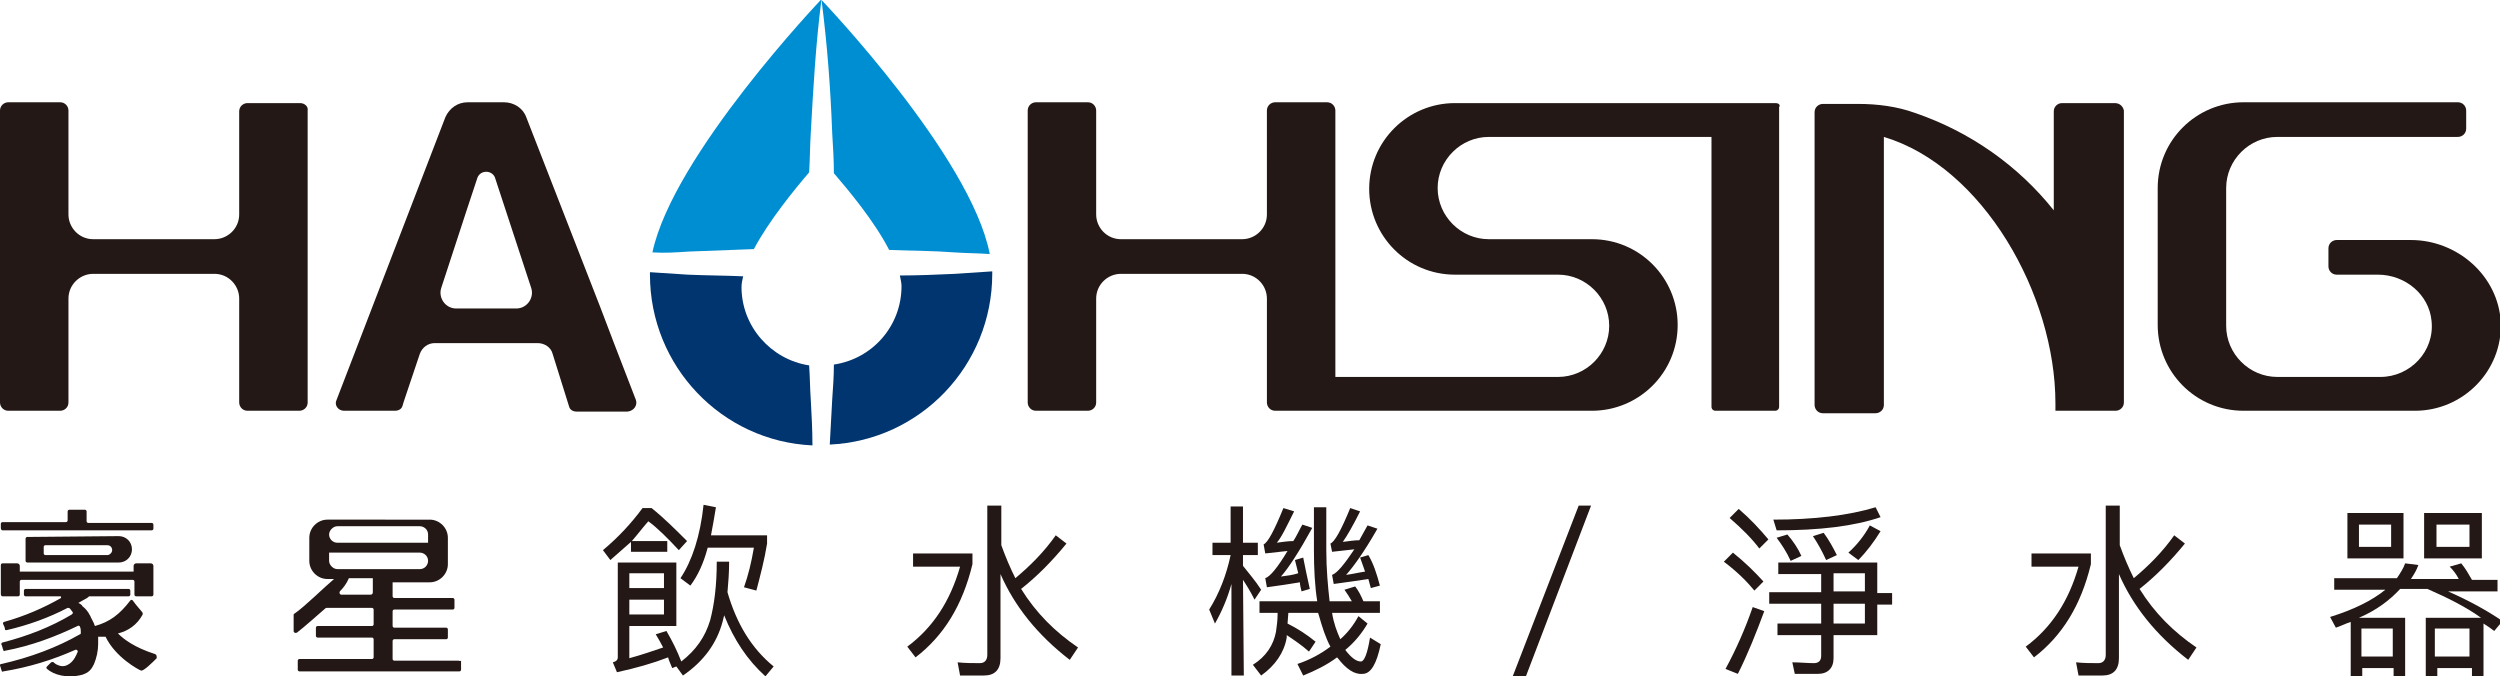 <?xml version="1.0" encoding="utf-8"?>
<!-- Generator: Adobe Illustrator 26.0.1, SVG Export Plug-In . SVG Version: 6.00 Build 0)  -->
<svg version="1.1" id="Layer_1" xmlns="http://www.w3.org/2000/svg" xmlns:xlink="http://www.w3.org/1999/xlink" x="0px" y="0px"
	 viewBox="0 0 303.1 82" style="enable-background:new 0 0 303.1 82;" xml:space="preserve">
<style type="text/css">
	.st0{fill:#231815;}
	.st1{fill:#008ED3;}
	.st2{fill:#00356F;}
</style>
<g>
	<path class="st0" d="M36.4,12.5H30c-0.5,0-1,0.4-1,1V26c0,1.7-1.4,3-3,3H11.3c-1.7,0-3-1.4-3-3V13.4c0-0.5-0.4-1-1-1H1
		c-0.5,0-1,0.4-1,1v35.4c0,0.5,0.4,1,1,1h6.3c0.5,0,1-0.4,1-1V36.2c0-1.7,1.4-3,3-3H26c1.7,0,3,1.4,3,3v12.6c0,0.5,0.4,1,1,1h6.3
		c0.5,0,1-0.4,1-1V13.4C37.4,12.9,36.9,12.5,36.4,12.5z"/>
	<path class="st1" d="M83.5,30.5c2.6-0.1,5.3-0.2,7.9-0.3c1.8-3.4,4.9-7.2,6.7-9.3c0.1-1.6,0.1-3.2,0.2-4.8
		c0.3-5.4,0.6-10.8,1.3-16.2c0,0-18,18.9-20.5,30.7C80.6,30.7,82,30.6,83.5,30.5z"/>
	<path class="st1" d="M101.1,21c1.8,2.1,4.9,5.8,6.7,9.3c2.6,0.1,5.3,0.1,7.9,0.3c1.4,0.1,2.9,0.1,4.3,0.2C117.7,18.9,99.6,0,99.6,0
		c0.7,5.4,1.1,10.8,1.3,16.2C101,17.8,101.1,19.4,101.1,21z"/>
	<path class="st2" d="M98.3,48.5c-0.1-1.4-0.1-2.8-0.2-4.2c-4.6-0.7-8.2-4.7-8.2-9.5c0-0.4,0.1-0.9,0.2-1.3
		c-2.2-0.1-4.5-0.1-6.7-0.2c-1.5-0.1-3.1-0.2-4.6-0.3c0,0.1,0,0.2,0,0.3c0,11.1,8.7,20.2,19.7,20.7C98.5,52.1,98.4,50.3,98.3,48.5z"
		/>
	<path class="st2" d="M115.8,33.2c-2.2,0.1-4.5,0.2-6.7,0.2c0.1,0.5,0.2,0.9,0.2,1.3c0,4.8-3.5,8.8-8.2,9.5c0,1.4-0.1,2.8-0.2,4.2
		c-0.1,1.8-0.2,3.6-0.3,5.5c11-0.5,19.7-9.6,19.7-20.7c0-0.1,0-0.2,0-0.3C118.9,33,117.3,33.1,115.8,33.2z"/>
	<path class="st0" d="M215.3,12.5h-3.6l0,0h-35.3c-5.7,0-10.4,4.6-10.4,10.4l0,0c0,5.7,4.6,10.4,10.4,10.4h12.5
		c3.4,0,6.2,2.8,6.2,6.2l0,0c0,3.4-2.8,6.2-6.2,6.2h-27V13.4c0-0.5-0.4-1-1-1h-6.3c-0.5,0-1,0.4-1,1V26c0,1.7-1.4,3-3,3h-14.7
		c-1.7,0-3-1.4-3-3V13.4c0-0.5-0.4-1-1-1h-6.3c-0.5,0-1,0.4-1,1v35.4c0,0.5,0.4,1,1,1h6.3c0.5,0,1-0.4,1-1V36.2c0-1.7,1.4-3,3-3
		h14.7c1.7,0,3,1.4,3,3v12.6c0,0.5,0.4,1,1,1h3.2h4.2h31c5.7,0,10.4-4.6,10.4-10.4l0,0c0-5.7-4.6-10.4-10.4-10.4h-12.5
		c-3.4,0-6.2-2.8-6.2-6.2l0,0c0-3.4,2.8-6.2,6.2-6.2h27v32.7c0,0.3,0.2,0.5,0.5,0.5h7.2c0.3,0,0.5-0.2,0.5-0.5V13
		C215.9,12.7,215.6,12.5,215.3,12.5z"/>
	<path class="st0" d="M256.4,12.5H250c-0.5,0-1,0.4-1,1v12c-4.3-5.4-10.1-9.5-16.8-11.8c-2.2-0.8-4.6-1.1-6.9-1.1H221
		c-0.5,0-1,0.4-1,1v35.5c0,0.5,0.4,1,1,1h6.4c0.5,0,1-0.4,1-1V16.6c12,3.6,20.8,19.1,20.8,32.3v0.9h7.3c0.5,0,1-0.4,1-1V13.4
		C257.4,12.9,257,12.5,256.4,12.5z"/>
	<path class="st0" d="M292.3,29.1h-9c-0.5,0-1,0.4-1,1v2.2c0,0.5,0.4,1,1,1h5c3.3,0,6.2,2.4,6.5,5.6c0.4,3.7-2.6,6.8-6.2,6.8h-12.5
		c-3.4,0-6.2-2.8-6.2-6.2V22.8c0-3.4,2.8-6.2,6.2-6.2H298c0.5,0,1-0.4,1-1v-2.2c0-0.5-0.4-1-1-1h-26c-5.7,0-10.4,4.6-10.4,10.4v16.6
		c0,5.7,4.6,10.4,10.4,10.4h10.4h8.3h2.1c5.8,0,10.6-4.8,10.4-10.7C302.9,33.4,297.9,29.1,292.3,29.1z"/>
	<path class="st0" d="M77.1,48.5l-2.7-7l-1.6-4.2l-9-23.1c-0.4-1.1-1.5-1.8-2.7-1.8h-4.4c-1.2,0-2.2,0.7-2.7,1.8L40.8,48.5
		c-0.3,0.6,0.2,1.3,0.9,1.3h6.2c0.4,0,0.8-0.2,0.9-0.6c0-0.1,0.9-2.7,2.1-6.3c0.3-0.8,1-1.3,1.8-1.3h12.5c0.8,0,1.6,0.5,1.8,1.3
		l1,3.2l1,3.2c0.1,0.4,0.5,0.6,0.9,0.6h6.2C76.9,49.8,77.3,49.1,77.1,48.5z M55.3,37.4c-1.3,0-2.2-1.3-1.8-2.5
		c2.2-6.8,4.4-13.4,4.4-13.4c0.4-0.9,1.7-0.9,2.1,0l4.4,13.4c0.4,1.2-0.5,2.5-1.8,2.5H55.3z"/>
</g>
<g>
	<g>
		<path class="st0" d="M74,67.9l-0.9-1.2c1.8-1.5,3.4-3.2,4.8-5.1H79c1.5,1.2,2.9,2.6,4.3,4l-1,1.1c-1.4-1.5-2.6-2.7-3.7-3.5
			c-0.7,0.8-1.3,1.6-2,2.4h4.3v1.3h-4.4v-1.2C75.7,66.4,74.8,67.2,74,67.9z M74.3,80.3c0.4-0.1,0.6-0.3,0.6-0.6V68.2H82v7.7h-5.7
			v3.9c1.5-0.4,2.9-0.9,4.1-1.3c-0.3-0.6-0.6-1.1-0.9-1.6l1.3-0.4c0.7,1.2,1.3,2.4,1.8,3.7c1.8-1.4,2.9-3,3.5-5
			c0.5-1.9,0.8-4.2,0.8-7.1h1.5c0,1.3-0.1,2.6-0.2,3.7c1.1,3.8,2.9,6.8,5.6,9l-1,1.2c-2.2-2-3.8-4.4-5-7.4l-0.2,0.8
			c-0.7,2.6-2.3,4.8-4.8,6.5L82,80.8L81.5,81c-0.2-0.5-0.4-0.9-0.5-1.3c-1.8,0.7-3.9,1.3-6.2,1.8L74.3,80.3z M80.5,69.5h-4.2v1.8
			h4.2V69.5z M76.3,74.5h4.2v-1.8h-4.2V74.5z M86.8,61.5c-0.2,1.2-0.4,2.4-0.6,3.4H93v1c-0.3,1.9-0.8,3.8-1.3,5.7l-1.5-0.4
			c0.5-1.4,0.9-3,1.2-4.8h-5.6c-0.5,1.9-1.2,3.4-2.1,4.6l-1.2-0.9c1.4-2.1,2.4-5.1,2.8-8.9L86.8,61.5z"/>
		<path class="st0" d="M117.9,67.1v1.3c-1.2,5-3.5,8.7-6.9,11.3l-1-1.3c3.1-2.3,5.2-5.5,6.4-9.7h-5.7v-1.6
			C110.7,67.1,117.9,67.1,117.9,67.1z M129.3,65.9c-1.8,2.2-3.6,4-5.5,5.5c1.8,2.9,4.1,5.2,6.9,7.1l-1,1.5c-3.9-3-6.7-6.5-8.4-10.4
			v10.2c0,1.4-0.7,2.1-2,2.1h-2.9l-0.3-1.6c0.9,0.1,1.9,0.1,2.7,0.1c0.6,0,0.9-0.4,0.9-1V61.3h1.7v4.8c0.5,1.4,1.1,2.8,1.7,4
			c1.8-1.5,3.5-3.2,4.9-5.2L129.3,65.9z"/>
		<path class="st0" d="M150.8,81.9h-1.5V70.8c-0.5,1.8-1.2,3.4-2,4.8l-0.7-1.7c1.2-1.9,2.1-4.2,2.6-6.6H147v-1.5h2.2v-4.4h1.5v4.4
			h1.8v1.5h-1.8v1.3c0.7,0.9,1.5,1.8,2.2,2.9l-0.8,1.2c-0.5-1-1-1.8-1.4-2.4L150.8,81.9L150.8,81.9z M162.2,79.8l-0.1-0.1
			c-1.2,0.9-2.6,1.6-4.1,2.2l-0.7-1.4c1.5-0.5,2.8-1.2,4-2.1c-0.6-1.1-1-2.4-1.4-3.8l-0.1-0.3h-3.6l-0.1,1.3
			c1.2,0.6,2.3,1.3,3.4,2.2l-0.8,1.2c-0.9-0.8-1.8-1.4-2.7-2v0.3c-0.3,1.8-1.4,3.4-3.1,4.6l-1-1.3c1.6-1,2.5-2.4,2.8-4
			c0.1-0.7,0.2-1.4,0.2-2.3h-2.2v-1.4h7c-0.3-1.9-0.4-4-0.4-6.2v-5.2h1.5v5.2c0,2.3,0.2,4.4,0.4,6.2h2.7c-0.3-0.5-0.6-1-0.9-1.4
			l1.3-0.4c0.4,0.5,0.7,1.1,1,1.8h2v1.4h-5.8c0.2,1.3,0.6,2.3,1,3.2c0.9-0.8,1.6-1.7,2.2-2.8l1.1,0.9c-0.7,1.2-1.6,2.3-2.7,3.2
			c0.7,0.9,1.3,1.4,1.9,1.4c0.4,0,0.8-1,1.1-2.9l1.3,0.8c-0.5,2.4-1.2,3.6-2.2,3.6C164.2,81.8,163.2,81.1,162.2,79.8z M158.8,71.4
			l-1,0.3c-0.1-0.4-0.2-0.8-0.2-1.1c-1.2,0.2-2.5,0.4-4,0.6l-0.2-1.1c0.6-0.2,1.5-1.3,2.7-3.3c-0.8,0.1-1.7,0.2-2.7,0.3l-0.2-1.1
			c0.5-0.2,1.3-1.7,2.4-4.4l1.3,0.4c-0.9,1.8-1.5,3.1-2.1,3.8c0.7-0.1,1.4-0.2,2-0.2c0.4-0.6,0.7-1.3,1.1-2l1.2,0.4
			c-1.6,2.9-2.9,4.9-3.8,5.9c0.8-0.1,1.5-0.2,2.1-0.4c-0.1-0.5-0.3-1.1-0.4-1.6l1-0.3C158.2,68.7,158.5,70,158.8,71.4z M167.3,71
			l-1.1,0.3l-0.3-1.1c-1.3,0.2-2.7,0.4-4.2,0.6l-0.2-1.1c0.6-0.2,1.5-1.3,2.7-3.1c-0.9,0.1-1.8,0.2-2.7,0.3l-0.2-1
			c0.5-0.2,1.3-1.6,2.4-4.3l1.2,0.4c-0.9,1.8-1.6,3-2.1,3.7c0.8-0.1,1.4-0.2,2-0.2l1-1.8l1.2,0.4c-1.6,2.8-2.9,4.6-3.8,5.6
			c0.8-0.1,1.6-0.3,2.3-0.4c-0.2-0.6-0.4-1.1-0.6-1.7l1-0.3C166.5,68.3,166.9,69.5,167.3,71z"/>
		<path class="st0" d="M192.9,61.3L185,82h-1.6l8-20.7H192.9z"/>
		<path class="st0" d="M213.8,70.5l-1.1,1.1c-0.9-1.1-2.1-2.3-3.7-3.5l1.1-1.1C211.6,68.2,212.8,69.4,213.8,70.5z M213.9,74.1
			c-1,2.7-2,5.2-3.2,7.6l-1.5-0.6c1.3-2.4,2.4-4.9,3.3-7.5L213.9,74.1z M214.4,65.4l-1.1,1.1c-0.9-1.2-2.1-2.4-3.6-3.7l1.1-1.1
			C212.2,62.9,213.4,64.2,214.4,65.4z M222.3,77v2.8c0,1.2-0.7,1.9-1.9,1.9h-2.8l-0.3-1.4c0.9,0,1.8,0.1,2.6,0.1
			c0.6,0,0.9-0.3,0.9-0.9V77h-5.3v-1.4h5.3v-2.4h-6.3v-1.4h6.3v-2.2h-5.2v-1.4h12v3.7h1.8v1.4h-1.8V77H222.3z M228,62.7
			c-3.2,1.1-7.4,1.6-12.6,1.6L215,63c4.9,0,9.1-0.5,12.4-1.5L228,62.7z M218.4,67.4l-1.3,0.6c-0.5-1.1-1.1-2-1.7-2.8l1.3-0.4
			C217.4,65.6,218,66.5,218.4,67.4z M222.7,67.3l-1.3,0.6c-0.5-1.1-1-2-1.6-2.9l1.3-0.4C221.7,65.4,222.2,66.3,222.7,67.3z
			 M222.3,71.7h3.8v-2.2h-3.8V71.7z M222.3,75.6h3.8v-2.4h-3.8V75.6z M228,64.4c-0.8,1.3-1.7,2.5-2.7,3.5l-1.2-0.9
			c1-0.9,1.9-2,2.6-3.3L228,64.4z"/>
		<path class="st0" d="M253.5,67.1v1.3c-1.2,5-3.5,8.7-6.9,11.3l-1-1.3c3.1-2.3,5.2-5.5,6.4-9.7h-5.7v-1.6
			C246.3,67.1,253.5,67.1,253.5,67.1z M264.9,65.9c-1.8,2.2-3.6,4-5.5,5.5c1.8,2.9,4.1,5.2,6.9,7.1l-1,1.5c-3.9-3-6.7-6.5-8.4-10.4
			v10.2c0,1.4-0.7,2.1-2,2.1H252l-0.3-1.6c0.9,0.1,1.9,0.1,2.7,0.1c0.6,0,0.9-0.4,0.9-1V61.3h1.7v4.8c0.5,1.4,1.1,2.8,1.7,4
			c1.8-1.5,3.5-3.2,4.9-5.2L264.9,65.9z"/>
		<path class="st0" d="M291,71.4c-1.3,1.4-2.9,2.6-5,3.5h5.6V82h-1.4v-1h-3.8v1H285v-6.6c-0.6,0.2-1.2,0.5-1.8,0.7l-0.7-1.3
			c2.9-0.9,5.1-2,6.7-3.3H283v-1.4h7.6c0.4-0.6,0.8-1.2,1-1.8l1.6,0.2c-0.2,0.6-0.5,1.1-0.9,1.7h5.8c-0.3-0.6-0.7-1.1-1.1-1.5
			l1.4-0.4c0.5,0.6,0.9,1.3,1.3,2h3.1v1.4h-6c2.5,1.1,4.7,2.3,6.6,3.6l-1,1.2c-0.4-0.3-0.8-0.6-1.3-0.9V82h-1.4v-1h-4.2v1h-1.4v-7.1
			h6.7c-1.8-1.3-4-2.4-6.5-3.5H291z M291.4,62.2v5.5h-6.8v-5.5C284.6,62.2,291.4,62.2,291.4,62.2z M289.9,63.6H286v2.7h3.9V63.6z
			 M290.1,79.6v-3.4h-3.8v3.4H290.1z M300.9,62.2v5.5h-7v-5.5C293.9,62.2,300.9,62.2,300.9,62.2z M299.4,79.6v-3.4h-4.2v3.4H299.4z
			 M299.4,63.6h-4v2.7h4V63.6z"/>
	</g>
	<g>
		<path class="st0" d="M0.3,64.3h18.1c0.1,0,0.2-0.1,0.2-0.2v-0.5c0-0.1-0.1-0.2-0.2-0.2h-7.7c-0.1,0-0.2-0.1-0.2-0.2V62
			c0-0.1-0.1-0.2-0.2-0.2H8.4c-0.1,0-0.2,0.1-0.2,0.2v1.1c0,0.1-0.1,0.2-0.2,0.2H0.3c-0.1,0-0.2,0.1-0.2,0.2V64
			C0.1,64.2,0.2,64.3,0.3,64.3z"/>
		<path class="st0" d="M3.3,65.1c-0.1,0-0.2,0.1-0.2,0.2V68c0,0.1,0.1,0.2,0.2,0.2h11.1c0.9,0,1.6-0.7,1.6-1.6S15.3,65,14.4,65
			L3.3,65.1L3.3,65.1z M13.6,66.7c0,0.3-0.3,0.6-0.6,0.6H5.5c-0.1,0-0.2-0.1-0.2-0.2v-0.8c0-0.1,0.1-0.2,0.2-0.2H13
			C13.4,66.1,13.6,66.4,13.6,66.7z"/>
		<path class="st0" d="M0.3,72.3h1.9c0.1,0,0.2-0.1,0.2-0.2v-1.6c0-0.1,0.1-0.2,0.2-0.2h13.5c0.1,0,0.2,0.1,0.2,0.2v0.9l0,0v0.7
			c0,0.1,0.1,0.2,0.2,0.2h1.9c0.1,0,0.2-0.1,0.2-0.2v-0.7v-1.1v-0.8v-0.9c0-0.1-0.1-0.3-0.3-0.3h-1.8c-0.1,0-0.3,0.1-0.3,0.3v0.7
			H2.4v-0.7c0-0.1-0.1-0.3-0.3-0.3H0.3c-0.1,0-0.2,0.1-0.2,0.2v0.9l0,0v0.8V72C0.1,72.2,0.2,72.3,0.3,72.3z"/>
		<path class="st0" d="M18.8,79.3c-2.5-0.8-3.8-1.8-4.5-2.5c1.2-0.3,2.3-1,3-2.3c0-0.1,0-0.2,0-0.2c-0.2-0.3-0.8-0.9-1.2-1.5
			c-0.1-0.1-0.2-0.1-0.3,0c-1.3,1.7-2.5,2.6-4.3,3.1c0-0.1-0.1-0.2-0.1-0.3c-0.1-0.2-0.2-0.4-0.3-0.6c-0.1-0.1-0.1-0.3-0.2-0.4
			c-0.2-0.4-0.5-0.8-0.9-1.1c-0.1-0.2-0.3-0.3-0.5-0.4c0.2-0.1,0.5-0.3,0.7-0.4s0.4-0.2,0.6-0.4h4.8c0.1,0,0.2-0.1,0.2-0.2v-0.5
			c0-0.1-0.1-0.2-0.2-0.2H3.1c-0.1,0-0.2,0.1-0.2,0.2v0.5c0,0.1,0.1,0.2,0.2,0.2h4.2c0.1,0,0.1,0,0.1,0.1l0,0v0.1
			c-2.1,1.2-4.4,2.2-6.9,2.9c-0.1,0-0.2,0.2-0.1,0.3c0.1,0.2,0.2,0.4,0.2,0.6c0,0.1,0.1,0.1,0.2,0.1c2.6-0.6,5.1-1.5,7.4-2.7
			c0.1,0,0.2,0,0.3,0.1s0.2,0.3,0.3,0.4s0,0.2-0.1,0.3c-2.5,1.5-5.3,2.6-8.4,3.4c-0.1,0-0.2,0.2-0.1,0.3c0.1,0.2,0.1,0.4,0.2,0.6
			c0,0.1,0.1,0.2,0.2,0.1c3.2-0.6,6.1-1.7,8.8-3c0.1-0.1,0.3,0,0.3,0.1c0.1,0.2,0.1,0.5,0.1,0.7c0,0.1,0,0.2-0.1,0.2
			c-2.8,1.6-6,2.8-9.5,3.6C0,80.5,0,80.6,0,80.7c0.1,0.2,0.1,0.4,0.2,0.6c0,0.1,0.1,0.2,0.2,0.1c3.1-0.5,6-1.4,8.7-2.6
			c0.2-0.1,0.4,0.1,0.3,0.3c-0.1,0.1-0.1,0.3-0.2,0.4c-0.3,0.7-1.1,1.5-2,1.2c-0.3-0.1-0.5-0.2-0.7-0.4c-0.1-0.1-0.2,0-0.3,0
			c-0.2,0.2-0.3,0.3-0.5,0.5c-0.1,0.1-0.1,0.2,0,0.3c0.8,0.7,2.4,1.2,4.3,0.7c0.6-0.2,1-0.5,1.3-1.1l0,0c0-0.1,0.1-0.1,0.1-0.2
			c0.3-0.7,0.5-1.6,0.5-2.4c0-0.2,0-0.4,0-0.6c0-0.1,0-0.2,0-0.3c0.3,0,0.6,0,0.9,0c1.2,2.5,4,4,4.3,4.1c0.3,0.1,1.4-1,1.9-1.5
			C19,79.5,19,79.4,18.8,79.3z"/>
	</g>
	<path class="st0" d="M55.6,80.1h-7.8c-0.1,0-0.2-0.1-0.2-0.2v-2.2c0-0.1,0.1-0.2,0.2-0.2h6.3c0.1,0,0.2-0.1,0.2-0.2v-1
		c0-0.1-0.1-0.2-0.2-0.2h-6.3c-0.1,0-0.2-0.1-0.2-0.2v-1.8c0-0.1,0.1-0.2,0.2-0.2h7.1c0.1,0,0.2-0.1,0.2-0.2v-1
		c0-0.1-0.1-0.2-0.2-0.2h-7.1c-0.1,0-0.2-0.1-0.2-0.2v-1.7h0.2h4.3c1.2,0,2.2-1,2.2-2.2v-3.2c0-1.2-1-2.2-2.2-2.2H39.7
		c-1.2,0-2.2,1-2.2,2.2V68c0,1.2,1,2.2,2.2,2.2h0.5h0.3c-1.2,1-3.5,3.3-4.8,4.2c-0.1,0-0.1,0.1-0.1,0.2v1.9c0,0.2,0.2,0.3,0.4,0.2
		c0.8-0.6,2.7-2.3,3.4-2.9c0,0,0.1-0.1,0.2-0.1h5.5c0.1,0,0.2,0.1,0.2,0.2v1.8c0,0.1-0.1,0.2-0.2,0.2h-6.6c-0.1,0-0.2,0.1-0.2,0.2v1
		c0,0.1,0.1,0.2,0.2,0.2h6.6c0.1,0,0.2,0.1,0.2,0.2v2.2c0,0.1-0.1,0.2-0.2,0.2h-8.8c-0.1,0-0.2,0.1-0.2,0.2v1.1
		c0,0.1,0.1,0.2,0.2,0.2h19.4c0.1,0,0.2-0.1,0.2-0.2v-1.1C55.8,80.2,55.7,80.1,55.6,80.1z M40.9,63.8h10c0.5,0,1,0.4,1,1v1h-11
		c-0.5,0-1-0.4-1-1C39.9,64.3,40.4,63.8,40.9,63.8z M39.9,68v-1h11c0.5,0,1,0.4,1,1c0,0.5-0.4,1-1,1h-10C40.4,69,39.9,68.5,39.9,68z
		 M44.9,72.1h-3.5c-0.2,0-0.3-0.2-0.2-0.4c0.4-0.4,0.8-0.9,1.1-1.6h0.1h2.7h0.1v1.7C45.2,72,45.1,72.1,44.9,72.1z"/>
</g>
</svg>
